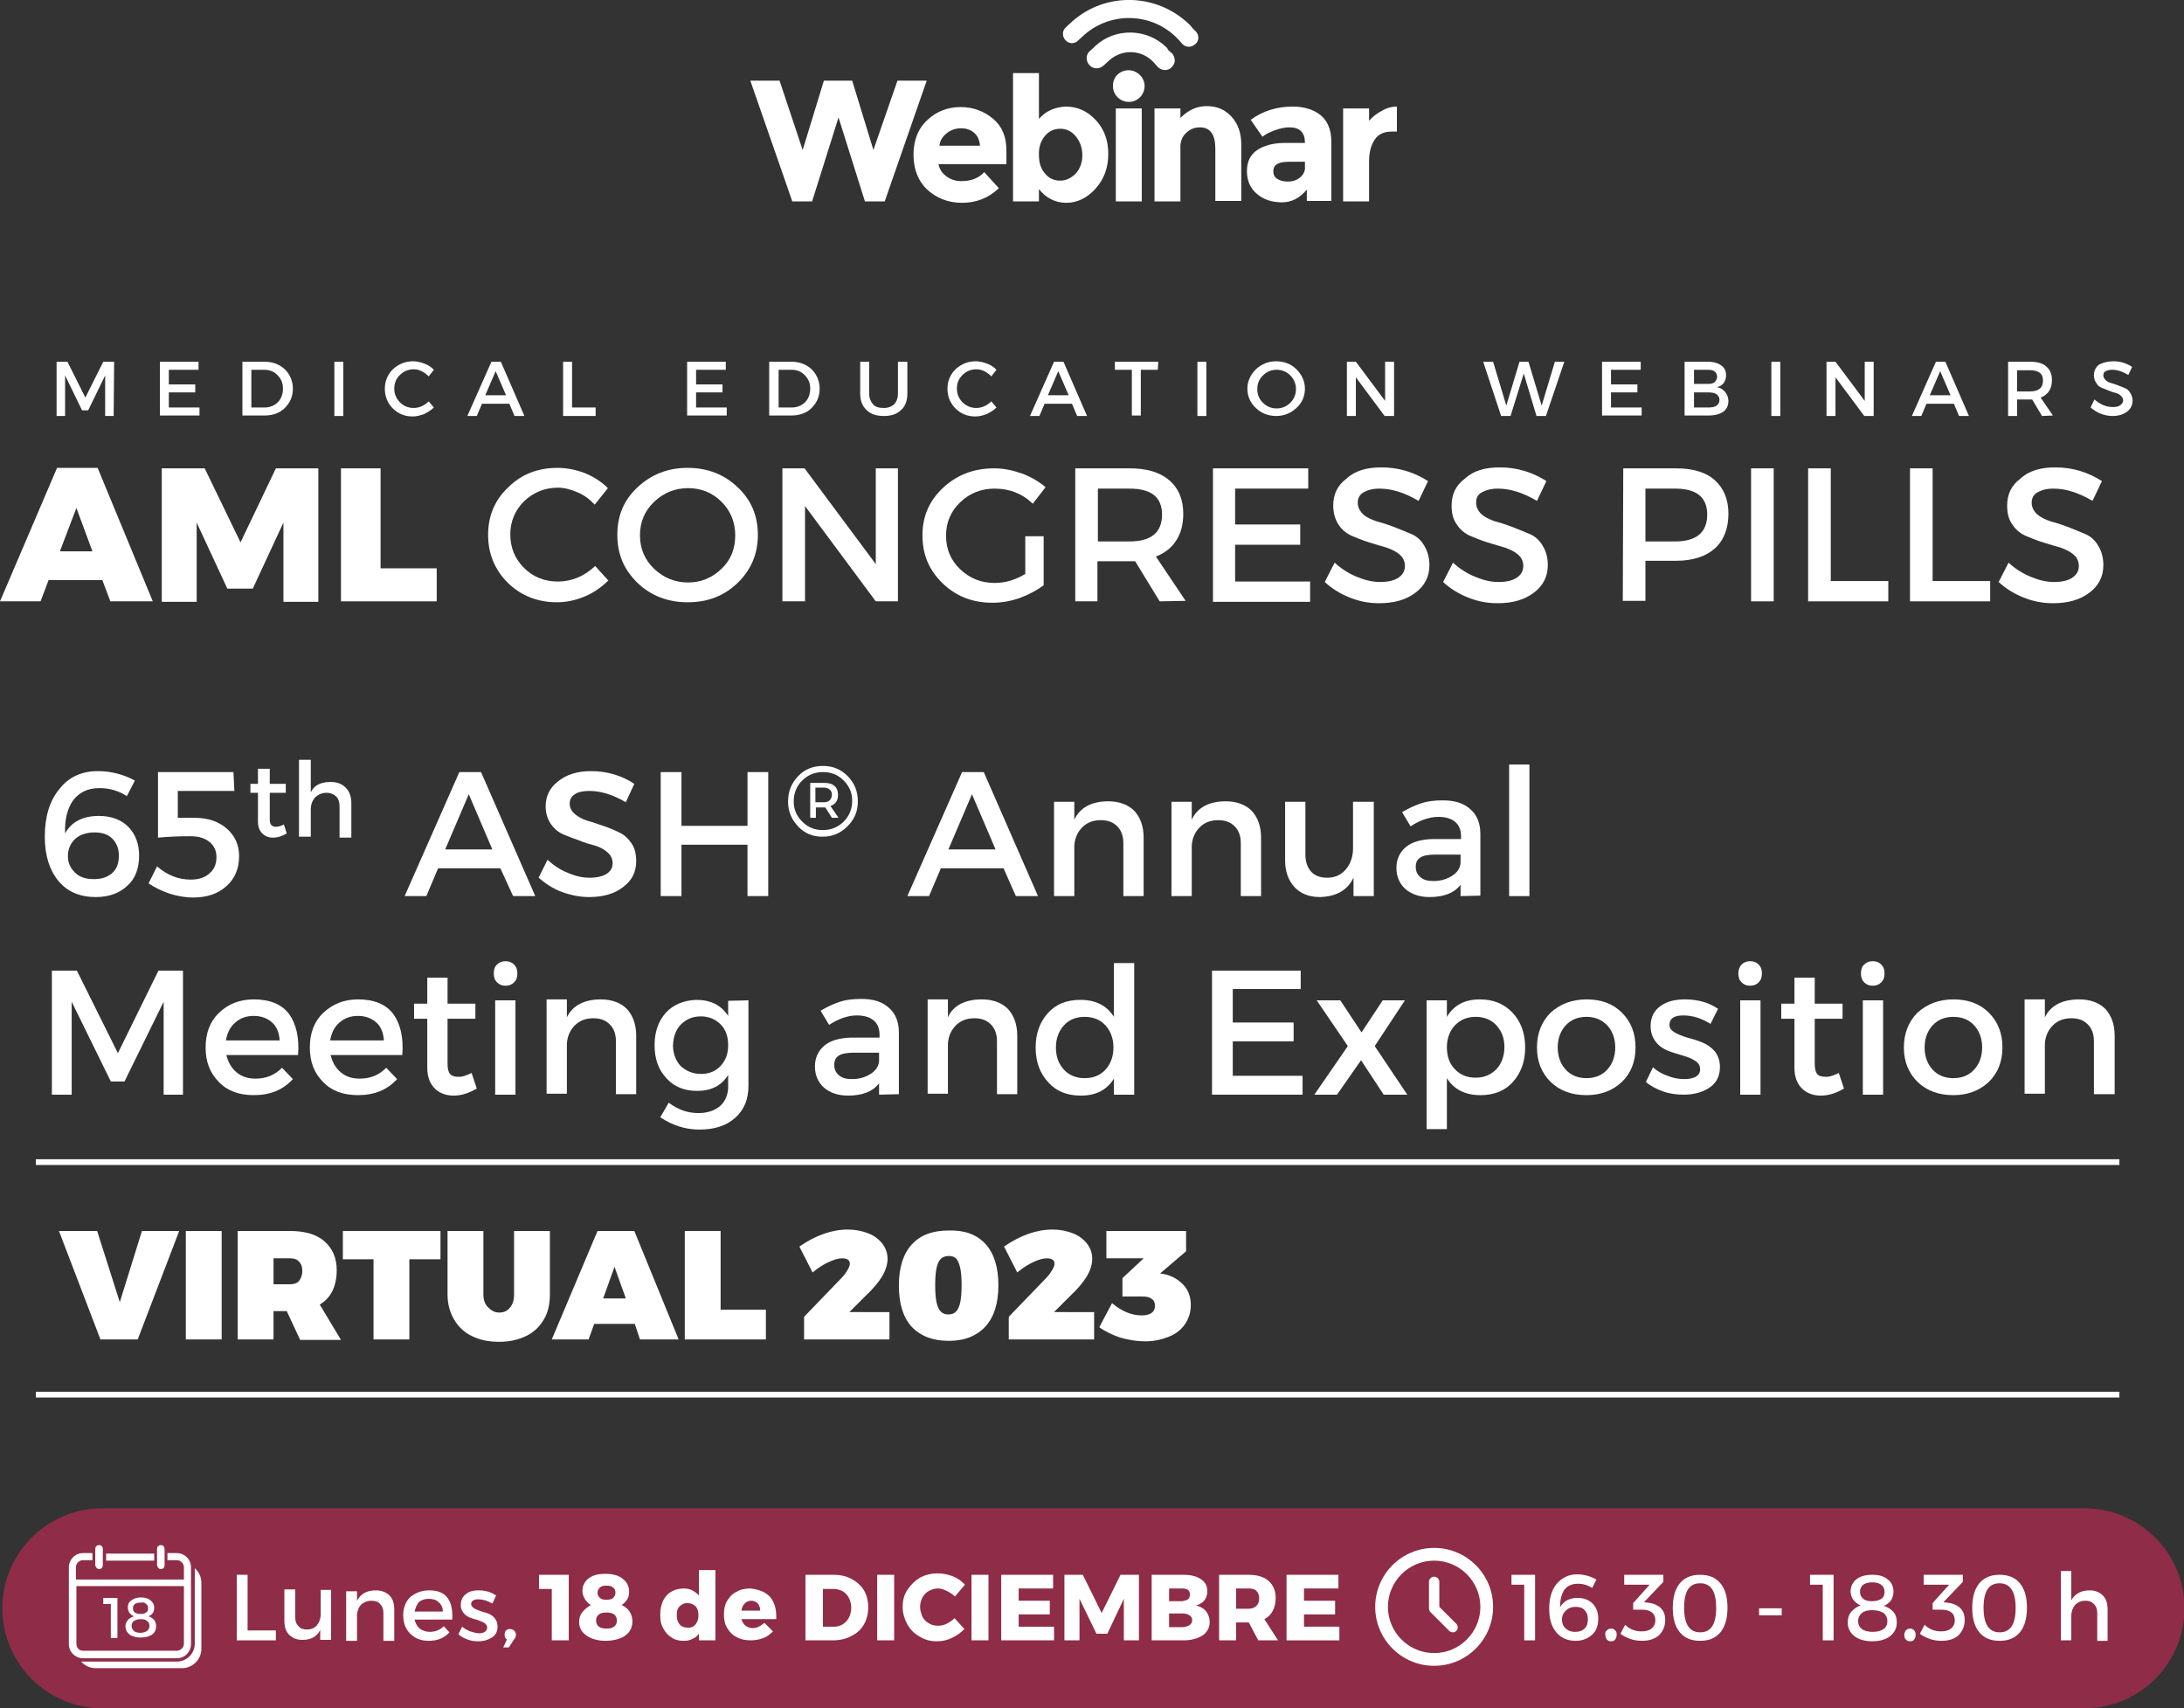 <?xml version="1.0" encoding="UTF-8"?>
<svg xmlns="http://www.w3.org/2000/svg" xmlns:xlink="http://www.w3.org/1999/xlink" version="1.1" id="Layer_1" x="0px" y="0px" viewBox="0 0 463.1 362.2" style="enable-background:new 0 0 463.1 362.2;" xml:space="preserve"><rect x="0" y="0" width="463.1" height="362.2" fill="#333333" stroke="none"/> <style type="text/css"> .st0{fill:#FFFFFF;} .st1{opacity:0.8;} .st2{fill:#A62B4D;} .st3{fill:none;stroke:#FFFFFF;stroke-width:1.217;} .st4{clip-path:url(#SVGID_2_);fill:#FFFFFF;} </style> <g> <g> <g> <path class="st0" d="M23.4,127.5l-1.7-4.5H10.3l-1.7,4.5H0l12.1-28.3h8.6l11.7,28.3H23.4z M12.7,116.9h6.9l-3.4-9.2L12.7,116.9z"></path> <path class="st0" d="M34.4,99.3h9L51,115l7.5-15.7h9v28.3h-7.4v-16.8l-6.5,14h-5.4l-6.5-14v16.8h-7.4V99.3H34.4z"></path> <path class="st0" d="M72.3,99.3h8.4v21.2h11.9v7H72.3V99.3z"></path> </g> <g> <path class="st0" d="M118.2,99.2c2,0,3.9,0.4,5.8,1.1c1.9,0.8,3.5,1.8,4.9,3.2l-2.8,3.5c-1-1.1-2.2-2-3.6-2.6s-2.8-1-4.2-1 c-2.8,0-5.2,1-7.2,2.9c-1.9,1.9-2.9,4.3-2.9,7c0,2.8,1,5.2,2.9,7.1s4.3,2.9,7.2,2.9c2.9,0,5.6-1.1,7.9-3.3l2.8,3.1 c-1.5,1.4-3.1,2.6-5.1,3.4c-1.9,0.8-3.9,1.2-5.8,1.2c-4.1,0-7.6-1.4-10.4-4.1c-2.8-2.8-4.2-6.2-4.2-10.2s1.4-7.4,4.3-10.1 C110.5,100.6,114,99.2,118.2,99.2z"></path> <path class="st0" d="M135.2,103.3c2.9-2.7,6.4-4.1,10.6-4.1c4.2,0,7.8,1.4,10.6,4.1c2.9,2.7,4.3,6.1,4.3,10.1s-1.4,7.4-4.3,10.2 c-2.9,2.8-6.4,4.1-10.6,4.1c-4.2,0-7.8-1.4-10.6-4.1c-2.9-2.8-4.3-6.1-4.3-10.2S132.3,106,135.2,103.3z M145.9,103.5 c-2.8,0-5.2,1-7.2,2.9s-3,4.3-3,7.1c0,2.8,1,5.2,3,7.1s4.4,2.9,7.2,2.9s5.1-1,7.1-2.9s2.9-4.3,2.9-7.1c0-2.8-1-5.2-2.9-7.1 C151,104.4,148.6,103.5,145.9,103.5z"></path> <path class="st0" d="M190.4,127.5h-4.7l-15-20.2v20.2h-4.8V99.3h4.7l15.1,20.3V99.3h4.7V127.5z"></path> <path class="st0" d="M217.1,113.7h4.2v10.4c-1.5,1.1-3.2,2-5.1,2.7c-2,0.7-3.9,1-5.8,1c-4.2,0-7.7-1.4-10.5-4.1 c-2.9-2.8-4.3-6.1-4.3-10.2s1.5-7.4,4.4-10.1s6.5-4.1,10.8-4.1c2,0,3.9,0.4,5.9,1.1c1.9,0.7,3.6,1.7,5,2.9l-2.7,3.5 c-2.3-2.2-5-3.2-8.1-3.2c-2.9,0-5.3,1-7.3,2.9s-3,4.3-3,7.1c0,2.8,1,5.2,3,7.1s4.4,2.9,7.3,2.9c2.2,0,4.3-0.6,6.5-1.9v-8H217.1z"></path> <path class="st0" d="M245.9,127.5l-5.2-8.5c-0.3,0-0.7,0-1.3,0h-6.7v8.5H228V99.3h11.5c3.6,0,6.4,0.8,8.4,2.5s3,4.1,3,7.1 c0,2.3-0.5,4.2-1.5,5.7c-1,1.6-2.5,2.7-4.3,3.4l6.3,9.4L245.9,127.5L245.9,127.5z M232.8,114.8h6.7c4.6,0,6.9-1.9,6.9-5.7 c0-3.7-2.3-5.5-6.9-5.5h-6.7V114.8z"></path> <path class="st0" d="M277.3,103.6h-15.4v7.6h13.8v4.3h-13.8v7.8h15.9v4.3h-20.6V99.3h20.2v4.3H277.3z"></path> <path class="st0" d="M292.9,99.1c3.7,0,6.9,1,9.9,2.9l-2,4.2c-2.9-1.7-5.6-2.6-8.3-2.6c-1.4,0-2.5,0.3-3.4,0.8 c-0.8,0.5-1.2,1.2-1.2,2.2c0,0.9,0.4,1.7,1.1,2.4s1.7,1.1,2.8,1.5c1.1,0.3,2.4,0.7,3.7,1.2c1.3,0.5,2.5,1,3.7,1.5 s2.1,1.3,2.8,2.5s1.1,2.5,1.1,4.1c0,2.5-1,4.4-3,5.9s-4.5,2.2-7.7,2.2c-2.2,0-4.2-0.4-6.2-1.2c-2-0.8-3.8-1.9-5.3-3.3l2.1-4.1 c1.4,1.3,3,2.3,4.7,3s3.3,1.1,4.9,1.1c1.7,0,3-0.3,3.9-0.9s1.4-1.4,1.4-2.5c0-1-0.4-1.8-1.1-2.4c-0.8-0.7-1.7-1.1-2.8-1.5 c-1.1-0.3-2.4-0.7-3.7-1.1c-1.3-0.4-2.5-0.9-3.7-1.4c-1.1-0.5-2.1-1.3-2.8-2.4s-1.1-2.4-1.1-4c0-2.4,0.9-4.3,2.8-5.7 C287.3,99.8,289.8,99.1,292.9,99.1z"></path> <path class="st0" d="M318,99.1c3.7,0,6.9,1,9.9,2.9l-2,4.2c-2.9-1.7-5.6-2.6-8.3-2.6c-1.4,0-2.5,0.3-3.4,0.8s-1.2,1.2-1.2,2.2 c0,0.9,0.4,1.7,1.1,2.4c0.8,0.7,1.7,1.1,2.8,1.5c1.1,0.3,2.4,0.7,3.7,1.2c1.3,0.5,2.5,1,3.7,1.5s2.1,1.3,2.8,2.5 c0.7,1.1,1.1,2.5,1.1,4.1c0,2.5-1,4.4-3,5.9s-4.5,2.2-7.7,2.2c-2.2,0-4.2-0.4-6.2-1.2c-2-0.8-3.8-1.9-5.3-3.3l2.1-4.1 c1.4,1.3,3,2.3,4.7,3s3.3,1.1,4.9,1.1c1.7,0,3-0.3,3.9-0.9s1.4-1.4,1.4-2.5c0-1-0.4-1.8-1.1-2.4c-0.8-0.7-1.7-1.1-2.8-1.5 c-1.1-0.3-2.4-0.7-3.7-1.1c-1.3-0.4-2.5-0.9-3.7-1.4c-1.1-0.5-2.1-1.3-2.8-2.4c-0.8-1.1-1.1-2.4-1.1-4c0-2.4,0.9-4.3,2.8-5.7 C312.4,99.8,314.9,99.1,318,99.1z"></path> <path class="st0" d="M344.2,99.3h11.2c3.5,0,6.3,0.8,8.2,2.5c1.9,1.7,2.9,4.1,2.9,7.1c0,3.2-1,5.7-2.9,7.4s-4.7,2.6-8.2,2.6h-6.5 v8.5h-4.8L344.2,99.3L344.2,99.3z M348.9,103.6v11.2h6.3c4.5,0,6.8-1.9,6.8-5.7c0-3.7-2.3-5.5-6.8-5.5H348.9z"></path> <path class="st0" d="M376.1,127.5h-4.8V99.3h4.8V127.5z"></path> <path class="st0" d="M388.2,123.2h12.2v4.3h-17V99.3h4.8V123.2z"></path> <path class="st0" d="M409.8,123.2H422v4.3h-17V99.3h4.8V123.2z"></path> <path class="st0" d="M435.8,99.1c3.7,0,6.9,1,9.9,2.9l-2,4.2c-2.9-1.7-5.6-2.6-8.3-2.6c-1.4,0-2.5,0.3-3.4,0.8 c-0.8,0.5-1.2,1.2-1.2,2.2c0,0.9,0.4,1.7,1.1,2.4c0.8,0.7,1.7,1.1,2.8,1.5c1.1,0.3,2.4,0.7,3.7,1.2c1.3,0.5,2.5,1,3.7,1.5 s2.1,1.3,2.8,2.5c0.7,1.1,1.1,2.5,1.1,4.1c0,2.5-1,4.4-3,5.9s-4.5,2.2-7.7,2.2c-2.2,0-4.2-0.4-6.2-1.2c-2-0.8-3.8-1.9-5.3-3.3 l2.1-4.1c1.4,1.3,3,2.3,4.7,3s3.3,1.1,4.9,1.1c1.7,0,3-0.3,3.9-0.9s1.4-1.4,1.4-2.5c0-1-0.4-1.8-1.1-2.4 c-0.8-0.7-1.7-1.1-2.8-1.5c-1.1-0.3-2.4-0.7-3.7-1.1c-1.3-0.4-2.5-0.9-3.7-1.4c-1.1-0.5-2.1-1.3-2.8-2.4c-0.8-1.1-1.1-2.4-1.1-4 c0-2.4,0.9-4.3,2.8-5.7C430.2,99.8,432.7,99.1,435.8,99.1z"></path> </g> <g> <path class="st0" d="M24.1,88.2h-1.8v-8.6L18.7,87h-1.3l-3.6-7.4v8.6H12V76.7h2.3l3.8,7.6l3.8-7.6h2.3L24.1,88.2L24.1,88.2z"></path> <path class="st0" d="M42.1,78.4h-6.3v3.1h5.6v1.7h-5.6v3.2h6.5v1.7h-8.4V76.7h8.2C42.1,76.7,42.1,78.4,42.1,78.4z"></path> <path class="st0" d="M51.4,76.7h4.7c1.7,0,3.1,0.5,4.3,1.6c1.1,1.1,1.7,2.5,1.7,4.1c0,1.7-0.6,3-1.7,4.1 c-1.1,1.1-2.6,1.6-4.3,1.6h-4.7V76.7z M53.3,78.4v8h2.8c1.1,0,2.1-0.4,2.8-1.1s1.1-1.7,1.1-2.9s-0.4-2.1-1.2-2.9 s-1.7-1.1-2.9-1.1H53.3z"></path> <path class="st0" d="M72.8,88.2h-1.9V76.7h1.9V88.2z"></path> <path class="st0" d="M87.6,76.6c0.8,0,1.6,0.2,2.4,0.5s1.4,0.7,2,1.3l-1.1,1.4c-0.4-0.4-0.9-0.8-1.5-1.1s-1.1-0.4-1.7-0.4 c-1.1,0-2.1,0.4-2.9,1.2s-1.2,1.7-1.2,2.9c0,1.1,0.4,2.1,1.2,2.9s1.8,1.2,2.9,1.2c1.2,0,2.3-0.5,3.2-1.4l1.1,1.3 c-0.6,0.6-1.3,1-2.1,1.4c-0.8,0.3-1.6,0.5-2.4,0.5c-1.7,0-3.1-0.6-4.2-1.7s-1.7-2.5-1.7-4.2c0-1.6,0.6-3,1.7-4.1 C84.5,77.2,85.9,76.6,87.6,76.6z"></path> <path class="st0" d="M108,85.6h-5.8l-1.1,2.6h-2l5.1-11.5h2l5,11.5h-2.1L108,85.6z M107.3,83.8l-2.2-5.1l-2.2,5.1H107.3z"></path> <path class="st0" d="M121.3,86.4h5v1.8h-6.9V76.7h1.9V86.4z"></path> <path class="st0" d="M153.9,78.4h-6.3v3.1h5.6v1.7h-5.6v3.2h6.5v1.7h-8.4V76.7h8.2V78.4z"></path> <path class="st0" d="M163.1,76.7h4.7c1.7,0,3.1,0.5,4.3,1.6c1.1,1.1,1.7,2.5,1.7,4.1c0,1.7-0.6,3-1.7,4.1 c-1.1,1.1-2.6,1.6-4.3,1.6h-4.7V76.7z M165.1,78.4v8h2.8c1.1,0,2.1-0.4,2.8-1.1s1.1-1.7,1.1-2.9s-0.4-2.1-1.2-2.9 s-1.7-1.1-2.9-1.1H165.1z"></path> <path class="st0" d="M192.4,76.7v6.7c0,1.5-0.4,2.7-1.3,3.5c-0.9,0.9-2.1,1.3-3.7,1.3c-1.6,0-2.8-0.4-3.7-1.3s-1.3-2-1.3-3.5 v-6.7h1.9v6.7c0,1,0.3,1.7,0.8,2.3s1.3,0.8,2.3,0.8c0.9,0,1.7-0.3,2.2-0.8s0.8-1.3,0.8-2.3v-6.7H192.4z"></path> <path class="st0" d="M206.9,76.6c0.8,0,1.6,0.2,2.4,0.5c0.8,0.3,1.4,0.7,2,1.3l-1.1,1.4c-0.4-0.4-0.9-0.8-1.5-1.1 s-1.1-0.4-1.7-0.4c-1.1,0-2.1,0.4-2.9,1.2s-1.2,1.7-1.2,2.9c0,1.1,0.4,2.1,1.2,2.9s1.8,1.2,2.9,1.2c1.2,0,2.3-0.5,3.2-1.4 l1.1,1.3c-0.6,0.6-1.3,1-2.1,1.4c-0.8,0.3-1.6,0.5-2.4,0.5c-1.7,0-3.1-0.6-4.2-1.7s-1.7-2.5-1.7-4.2c0-1.6,0.6-3,1.7-4.1 C203.8,77.2,205.2,76.6,206.9,76.6z"></path> <path class="st0" d="M227.3,85.6h-5.8l-1.1,2.6h-2l5.1-11.5h2l5,11.5h-2.1L227.3,85.6z M226.6,83.8l-2.2-5.1l-2.2,5.1H226.6z"></path> <path class="st0" d="M245.5,78.4h-3.6v9.7H240v-9.7h-3.6v-1.7h9.2L245.5,78.4L245.5,78.4z"></path> <path class="st0" d="M255.8,88.2h-1.9V76.7h1.9V88.2z"></path> <path class="st0" d="M266.3,78.3c1.2-1.1,2.6-1.7,4.3-1.7s3.2,0.6,4.3,1.7s1.8,2.5,1.8,4.1s-0.6,3-1.8,4.1s-2.6,1.7-4.3,1.7 s-3.2-0.6-4.3-1.7c-1.2-1.1-1.8-2.5-1.8-4.1S265.2,79.4,266.3,78.3z M270.7,78.4c-1.1,0-2.1,0.4-2.9,1.2 c-0.8,0.8-1.2,1.7-1.2,2.9s0.4,2.1,1.2,2.9c0.8,0.8,1.8,1.2,2.9,1.2s2.1-0.4,2.9-1.2c0.8-0.8,1.2-1.8,1.2-2.9s-0.4-2.1-1.2-2.9 C272.8,78.8,271.8,78.4,270.7,78.4z"></path> <path class="st0" d="M295.5,88.2h-1.9l-6.1-8.2v8.2h-1.9V76.7h1.9l6.2,8.3v-8.3h1.9v11.5H295.5z"></path> <path class="st0" d="M327.8,88.2h-2l-2.7-9l-2.8,9h-2l-3.8-11.5h2.1l2.8,9.3l2.8-9.3h1.9l2.8,9.3l2.8-9.3h2L327.8,88.2z"></path> <path class="st0" d="M347.9,78.4h-6.3v3.1h5.6v1.7h-5.6v3.2h6.5v1.7h-8.4V76.7h8.2L347.9,78.4L347.9,78.4z"></path> <path class="st0" d="M357.2,76.7h5c1.2,0,2.1,0.3,2.8,0.8c0.7,0.5,1,1.2,1,2.1c0,0.6-0.2,1.2-0.5,1.6c-0.4,0.5-0.9,0.8-1.5,0.9 c0.8,0.1,1.4,0.5,1.8,1s0.7,1.2,0.7,1.9c0,1-0.4,1.8-1.1,2.3s-1.8,0.8-3.1,0.8h-5.1L357.2,76.7L357.2,76.7z M359.2,78.4v3h3 c0.6,0,1.1-0.1,1.4-0.4s0.5-0.7,0.5-1.1s-0.2-0.9-0.5-1.1c-0.3-0.3-0.8-0.4-1.5-0.4H359.2z M359.2,83.1v3.3h3 c0.8,0,1.4-0.1,1.8-0.4s0.6-0.7,0.6-1.2s-0.2-0.9-0.6-1.2c-0.4-0.3-1-0.4-1.8-0.4h-3V83.1z"></path> <path class="st0" d="M377.5,88.2h-1.9V76.7h1.9V88.2z"></path> <path class="st0" d="M397.2,88.2h-1.9l-6.1-8.2v8.2h-1.9V76.7h1.9l6.2,8.3v-8.3h1.9v11.5H397.2z"></path> <path class="st0" d="M414.3,85.6h-5.8l-1.1,2.6h-2l5.1-11.5h2l5,11.5h-2.1L414.3,85.6z M413.6,83.8l-2.2-5.1l-2.2,5.1H413.6z"></path> <path class="st0" d="M433,88.2l-2.1-3.5c-0.1,0-0.3,0-0.5,0h-2.7v3.5h-1.9V76.7h4.7c1.5,0,2.6,0.3,3.4,1s1.2,1.6,1.2,2.9 c0,0.9-0.2,1.7-0.6,2.3s-1,1.1-1.8,1.4l2.6,3.8L433,88.2L433,88.2z M427.7,83h2.7c1.9,0,2.8-0.8,2.8-2.3s-0.9-2.2-2.8-2.2h-2.7 V83z"></path> <path class="st0" d="M448.1,76.6c1.5,0,2.8,0.4,4,1.2l-0.8,1.7c-1.2-0.7-2.3-1.1-3.4-1.1c-0.6,0-1,0.1-1.4,0.3s-0.5,0.5-0.5,0.9 s0.2,0.7,0.5,1s0.7,0.5,1.1,0.6s1,0.3,1.5,0.5s1,0.4,1.5,0.6s0.8,0.5,1.1,1c0.3,0.5,0.5,1,0.5,1.6c0,1-0.4,1.8-1.2,2.4 c-0.8,0.6-1.8,0.9-3.1,0.9c-0.9,0-1.7-0.2-2.5-0.5s-1.5-0.8-2.1-1.3l0.8-1.7c0.6,0.5,1.2,0.9,1.9,1.2c0.7,0.3,1.4,0.4,2,0.4 c0.7,0,1.2-0.1,1.6-0.4s0.6-0.6,0.6-1s-0.2-0.7-0.5-1s-0.7-0.5-1.1-0.6c-0.5-0.1-1-0.3-1.5-0.5s-1-0.4-1.5-0.6s-0.8-0.5-1.1-1 c-0.3-0.4-0.5-1-0.5-1.6c0-1,0.4-1.8,1.1-2.3C445.9,76.9,446.9,76.6,448.1,76.6z"></path> </g> <g> <g class="st1"> <g> <path class="st2" d="M21.7,319.8c-11.7,0-21.2,9.5-21.2,21.2s9.5,21.2,21.2,21.2H442c11.7,0,21.2-9.5,21.2-21.2 s-9.5-21.2-21.2-21.2H21.7z"></path> </g> </g> </g> <g> <path class="st0" d="M20.7,163.5c2.9,0,5.5,0.7,7.9,2l-1.7,3.3c-1.7-1.1-3.6-1.7-5.8-1.7c-2.5,0-4.3,0.9-5.6,2.6 c-1.2,1.7-1.8,4-1.7,7c1.4-2.5,3.8-3.7,7.2-3.7c2.6,0,4.7,0.8,6.2,2.3s2.3,3.6,2.3,6.1c0,2.7-0.8,4.9-2.5,6.4 c-1.7,1.6-3.9,2.4-6.7,2.4c-3.3,0-6-1.1-7.9-3.4c-1.9-2.3-2.9-5.4-2.9-9.4c0-4.2,1-7.6,3.1-10.1 C14.5,164.8,17.3,163.5,20.7,163.5z M20,176.5c-1.7,0-3.1,0.5-4.1,1.4c-1,1-1.5,2.2-1.5,3.6c0,1.3,0.4,2.4,1.4,3.4 c0.9,1,2.3,1.5,4.1,1.5c1.6,0,2.9-0.4,3.9-1.3c1-0.9,1.4-2.1,1.4-3.7c0-1.5-0.5-2.7-1.4-3.6C22.9,176.9,21.7,176.5,20,176.5z"></path> <path class="st0" d="M49.7,167.7h-12v5.7h3.6c2.8,0,5.1,0.8,6.8,2.3s2.6,3.4,2.6,5.8c0,2.7-0.9,4.8-2.7,6.4 c-1.8,1.6-4.1,2.4-7.1,2.4c-1.6,0-3.2-0.3-4.9-0.8c-1.7-0.6-3.2-1.3-4.5-2.2l1.8-3.6c2.2,1.9,4.6,2.8,7.1,2.8c1.7,0,3-0.4,4-1.3 c1-0.8,1.5-2,1.5-3.5c0-1.3-0.5-2.4-1.5-3.2s-2.3-1.2-4-1.2c-2.5,0-4.8,0.1-6.9,0.3v-13.9h16L49.7,167.7z"></path> </g> <g> <path class="st0" d="M60.2,174.8l0.6,1.9c-1,0.6-1.9,0.9-2.9,0.9s-1.7-0.3-2.3-0.9c-0.6-0.6-0.9-1.4-0.9-2.5v-6.1h-1.6v-1.9h1.6 V163h2.5v3.2h3.4v1.9h-3.4v5.6c0,0.6,0.1,1,0.3,1.2s0.5,0.4,0.9,0.4C58.9,175.3,59.5,175.2,60.2,174.8z"></path> <path class="st0" d="M70.1,165.8c1.4,0,2.4,0.4,3.2,1.2c0.8,0.8,1.2,1.9,1.2,3.3v7.3H72V171c0-0.9-0.2-1.6-0.7-2.1 s-1.2-0.8-2.1-0.8c-1,0-1.8,0.4-2.4,1c-0.6,0.7-0.9,1.5-0.9,2.6v5.7h-2.5v-16.3h2.5v6.9C66.6,166.5,68,165.8,70.1,165.8z"></path> </g> <g> <path class="st0" d="M106.1,184.1H92.9l-2.5,5.9h-4.6l11.6-26.3h4.6l11.5,26.3h-4.7L106.1,184.1z M104.4,180.1l-5-11.7l-5,11.7 H104.4z"></path> <path class="st0" d="M125.3,163.5c3.4,0,6.5,0.9,9.2,2.7l-1.8,3.9c-2.7-1.6-5.3-2.4-7.7-2.4c-1.3,0-2.4,0.2-3.1,0.7 c-0.8,0.5-1.1,1.2-1.1,2c0,0.9,0.4,1.6,1.1,2.2c0.7,0.6,1.6,1.1,2.6,1.4c1.1,0.3,2.2,0.7,3.4,1.1c1.2,0.4,2.4,0.9,3.4,1.4 c1.1,0.5,1.9,1.3,2.6,2.3c0.7,1,1,2.3,1,3.8c0,2.3-0.9,4.1-2.8,5.5c-1.8,1.4-4.2,2.1-7.2,2.1c-2,0-3.9-0.4-5.8-1.1 s-3.5-1.8-4.9-3l1.9-3.8c1.3,1.2,2.8,2.2,4.4,2.8c1.6,0.7,3.1,1,4.5,1c1.6,0,2.8-0.3,3.6-0.8c0.9-0.6,1.3-1.3,1.3-2.3 c0-0.9-0.4-1.7-1.1-2.3c-0.7-0.6-1.6-1.1-2.6-1.4c-1.1-0.3-2.2-0.6-3.4-1.1c-1.2-0.4-2.4-0.9-3.4-1.3c-1.1-0.5-1.9-1.2-2.6-2.2 s-1.1-2.3-1.1-3.7c0-2.2,0.9-4,2.6-5.3C120.1,164.2,122.5,163.5,125.3,163.5z"></path> <path class="st0" d="M162.9,190h-4.4v-10.9h-14V190h-4.4v-26.3h4.4v11.4h14v-11.4h4.4V190z"></path> </g> <g> <path class="st0" d="M169.2,164.6c1.4-1.5,3.2-2.2,5.3-2.2s3.8,0.7,5.3,2.2c1.4,1.5,2.1,3.2,2.1,5.3s-0.7,3.8-2.2,5.3 s-3.2,2.2-5.3,2.2s-3.8-0.7-5.2-2.2s-2.1-3.2-2.1-5.2C167.1,167.8,167.8,166.1,169.2,164.6z M174.5,176c1.7,0,3.2-0.6,4.4-1.8 s1.8-2.7,1.8-4.4s-0.6-3.1-1.8-4.3s-2.6-1.8-4.4-1.8c-1.7,0-3.2,0.6-4.4,1.8s-1.8,2.7-1.8,4.4s0.6,3.1,1.8,4.3 S172.7,176,174.5,176z M177.7,168.5c0,1.2-0.5,2-1.6,2.4l1.7,2.5h-1.4l-1.4-2.2h-0.3H173v2.2h-1.2V166h3c1,0,1.7,0.2,2.2,0.7 C177.4,167,177.7,167.7,177.7,168.5z M172.9,170.1h1.7c0.6,0,1-0.1,1.3-0.4s0.5-0.7,0.5-1.2s-0.2-0.9-0.5-1.1 c-0.3-0.3-0.8-0.4-1.3-0.4h-1.7V170.1z"></path> </g> <g> <path class="st0" d="M212.8,184.1h-13.3L197,190h-4.6l11.6-26.3h4.6l11.5,26.3h-4.7L212.8,184.1z M211.1,180.1l-5-11.7l-5,11.7 H211.1z"></path> <path class="st0" d="M235,169.9c2.3,0,4.2,0.7,5.5,2c1.3,1.4,2,3.3,2,5.7V190h-4.3v-11.2c0-1.5-0.4-2.7-1.3-3.6 c-0.9-0.9-2-1.3-3.5-1.3c-1.6,0-2.9,0.5-3.9,1.5s-1.6,2.3-1.7,3.9V190h-4.3v-20h4.3v3.8C229,171.2,231.5,169.9,235,169.9z"></path> <path class="st0" d="M259.9,169.9c2.3,0,4.2,0.7,5.5,2c1.3,1.4,2,3.3,2,5.7V190h-4.3v-11.2c0-1.5-0.4-2.7-1.3-3.6 c-0.9-0.9-2-1.3-3.5-1.3c-1.6,0-2.9,0.5-3.9,1.5s-1.6,2.3-1.7,3.9V190h-4.3v-20h4.3v3.8C253.9,171.2,256.4,169.9,259.9,169.9z"></path> <path class="st0" d="M291.3,170v20H287v-3.9c-1.3,2.7-3.7,4-7.1,4.1c-2.3,0-4.1-0.7-5.4-2.1c-1.3-1.4-2-3.3-2-5.6V170h4.3v11.2 c0,1.5,0.4,2.7,1.2,3.6c0.8,0.9,2,1.3,3.4,1.3c1.7,0,3-0.6,4-1.8s1.5-2.7,1.5-4.5V170H291.3z"></path> <path class="st0" d="M309.7,190v-2.4c-1.4,1.8-3.6,2.6-6.6,2.6c-2.1,0-3.8-0.6-5.1-1.7c-1.3-1.2-1.9-2.7-1.9-4.5s0.7-3.3,2-4.4 c1.3-1.1,3.2-1.6,5.6-1.7h6.1v-0.6c0-1.3-0.4-2.3-1.2-3s-2-1.1-3.6-1.1c-1.9,0-3.9,0.7-5.9,2l-1.8-3c1.5-0.9,2.9-1.5,4.1-1.9 s2.7-0.6,4.5-0.6c2.6,0,4.5,0.6,5.9,1.9c1.4,1.2,2.1,3,2.1,5.2v13.1L309.7,190L309.7,190z M304,186.8c1.5,0,2.8-0.4,3.9-1.1 s1.7-1.6,1.8-2.7v-1.8h-5.4c-1.4,0-2.5,0.2-3.1,0.6c-0.7,0.4-1,1.1-1,2s0.3,1.6,1,2.2S302.8,186.8,304,186.8z"></path> <path class="st0" d="M324.3,190H320v-27.9h4.3V190z"></path> </g> <g> <path class="st0" d="M38.8,232.1h-4.1v-19.7l-8.3,16.9h-2.9l-8.3-16.9v19.7H11v-26.3h5.3l8.7,17.5l8.6-17.5h5.2V232.1z"></path> <path class="st0" d="M53.8,211.9c3.4,0,5.9,1,7.5,3.1c1.5,2.1,2.2,5,1.9,8.7H48c0.4,1.6,1.1,2.8,2.2,3.7c1.1,0.9,2.4,1.3,4,1.3 c2.3,0,4.1-0.8,5.6-2.3l2.3,2.4c-2.1,2.3-4.8,3.4-8.3,3.4c-3.1,0-5.6-0.9-7.4-2.8c-1.9-1.9-2.8-4.3-2.8-7.3s0.9-5.5,2.8-7.3 C48.3,212.9,50.8,211.9,53.8,211.9z M47.9,220.6h11.4c-0.1-1.6-0.6-2.9-1.6-3.8c-1-0.9-2.3-1.4-3.9-1.4c-1.6,0-2.9,0.5-3.9,1.4 C48.8,217.7,48.2,219,47.9,220.6z"></path> <path class="st0" d="M75.9,211.9c3.4,0,5.9,1,7.5,3.1c1.5,2.1,2.2,5,1.9,8.7H70.1c0.4,1.6,1.1,2.8,2.2,3.7s2.4,1.3,4,1.3 c2.3,0,4.1-0.8,5.6-2.3l2.3,2.4c-2.1,2.3-4.8,3.4-8.3,3.4c-3.1,0-5.6-0.9-7.4-2.8c-1.9-1.9-2.8-4.3-2.8-7.3s0.9-5.5,2.8-7.3 C70.5,212.9,72.9,211.9,75.9,211.9z M70,220.6h11.4c-0.1-1.6-0.6-2.9-1.6-3.8c-1-0.9-2.3-1.4-3.9-1.4s-2.9,0.5-3.9,1.4 C70.9,217.7,70.3,219,70,220.6z"></path> <path class="st0" d="M100,227.5l1.1,3.3c-1.7,1-3.3,1.5-4.9,1.5s-3-0.5-4-1.5s-1.6-2.4-1.6-4.4V216h-2.8v-3.2h2.8v-5.5h4.3v5.5 h5.9v3.2h-5.9v9.6c0,1,0.2,1.7,0.5,2.1c0.4,0.4,0.9,0.6,1.6,0.6C97.8,228.4,98.8,228.1,100,227.5z"></path> <path class="st0" d="M105.4,204.5c0.5-0.5,1.1-0.7,1.8-0.7c0.7,0,1.3,0.2,1.8,0.7s0.7,1.1,0.7,1.9c0,0.8-0.2,1.4-0.7,1.9 s-1.1,0.7-1.8,0.7c-0.7,0-1.3-0.2-1.8-0.7s-0.7-1.1-0.7-1.9C104.7,205.6,104.9,204.9,105.4,204.5z M109.3,232.1H105v-20h4.3 V232.1z"></path> <path class="st0" d="M127.4,211.9c2.3,0,4.2,0.7,5.5,2c1.3,1.4,2,3.3,2,5.7V232h-4.3v-11.2c0-1.5-0.4-2.7-1.3-3.6 c-0.9-0.9-2-1.3-3.5-1.3c-1.6,0-2.9,0.5-3.9,1.5s-1.6,2.3-1.7,3.9v10.6h-4.3v-20h4.3v3.8C121.4,213.2,123.9,211.9,127.4,211.9z"></path> <path class="st0" d="M158.7,212.1v18.1c0,2.9-0.9,5.1-2.8,6.8c-1.9,1.7-4.4,2.5-7.6,2.5c-3,0-5.7-0.9-8.3-2.6l1.8-3.1 c2,1.5,4,2.2,6.3,2.2c1.9,0,3.4-0.5,4.6-1.5c1.1-1,1.7-2.4,1.7-4.1v-2.5c-1.4,2.3-3.6,3.4-6.6,3.4c-2.7,0-4.9-0.9-6.5-2.7 c-1.7-1.8-2.5-4.1-2.5-7c0-2.8,0.8-5.1,2.4-6.9c1.6-1.7,3.8-2.6,6.4-2.7c3.1,0,5.3,1.1,6.8,3.4v-3.2L158.7,212.1L158.7,212.1z M148.7,227.7c1.7,0,3.1-0.6,4.1-1.7c1.1-1.2,1.6-2.6,1.6-4.4s-0.5-3.3-1.6-4.4c-1.1-1.1-2.5-1.7-4.2-1.7s-3.1,0.6-4.2,1.7 c-1.1,1.1-1.6,2.6-1.7,4.4c0,1.8,0.6,3.3,1.6,4.4C145.5,227.1,146.9,227.7,148.7,227.7z"></path> <path class="st0" d="M186.4,232.1v-2.4c-1.4,1.8-3.6,2.6-6.6,2.6c-2.1,0-3.8-0.6-5.1-1.7c-1.3-1.2-1.9-2.7-1.9-4.5s0.7-3.3,2-4.4 c1.3-1.1,3.2-1.6,5.6-1.7h6.1v-0.6c0-1.3-0.4-2.3-1.2-3s-2-1.1-3.6-1.1c-1.9,0-3.9,0.7-5.9,2l-1.8-3c1.5-0.9,2.9-1.5,4.1-1.9 c1.2-0.4,2.7-0.6,4.5-0.6c2.6,0,4.5,0.6,5.9,1.9c1.4,1.2,2.1,3,2.1,5.2V232L186.4,232.1L186.4,232.1z M180.7,228.8 c1.5,0,2.8-0.4,3.9-1.1c1.1-0.7,1.7-1.6,1.8-2.7v-1.8H181c-1.4,0-2.5,0.2-3.1,0.6c-0.7,0.4-1,1.1-1,2s0.3,1.6,1,2.2 C178.6,228.6,179.5,228.8,180.7,228.8z"></path> <path class="st0" d="M208.2,211.9c2.3,0,4.2,0.7,5.5,2c1.3,1.4,2,3.3,2,5.7V232h-4.3v-11.2c0-1.5-0.4-2.7-1.3-3.6 c-0.9-0.9-2-1.3-3.5-1.3c-1.6,0-2.9,0.5-3.9,1.5s-1.6,2.3-1.7,3.9v10.6h-4.3v-20h4.3v3.8C202.1,213.2,204.6,211.9,208.2,211.9z"></path> <path class="st0" d="M240.5,204.2v27.9h-4.3v-3.4c-1.5,2.4-3.8,3.6-7,3.6c-2.9,0-5.2-0.9-6.9-2.8c-1.8-1.9-2.7-4.4-2.7-7.4 s0.9-5.4,2.6-7.3s4-2.8,6.9-2.8c3.2,0,5.6,1.2,7.1,3.6v-11.4L240.5,204.2L240.5,204.2z M225.6,226.8c1.1,1.2,2.6,1.8,4.4,1.8 c1.8,0,3.3-0.6,4.4-1.8c1.1-1.2,1.7-2.8,1.7-4.7s-0.6-3.5-1.7-4.7c-1.1-1.2-2.6-1.8-4.4-1.8c-1.8,0-3.3,0.6-4.4,1.8 c-1.1,1.2-1.7,2.8-1.7,4.7C223.9,224.1,224.5,225.6,225.6,226.8z"></path> <path class="st0" d="M275.8,209.7h-14.4v7.1h12.9v4h-12.9v7.3h14.8v4H257v-26.3h18.8V209.7z"></path> <path class="st0" d="M288.7,218.9l4.5-6.8h4.7l-6.4,9.7l6.9,10.3h-5l-4.8-7.3l-5.1,7.3h-4.8l7.1-10.3l-6.6-9.7h5L288.7,218.9z"></path> <path class="st0" d="M313.8,211.9c2.8,0,5.1,0.9,6.9,2.8s2.7,4.4,2.7,7.4s-0.9,5.4-2.6,7.3s-4,2.8-6.9,2.8 c-3.2,0-5.6-1.2-7.1-3.6v10.8h-4.3v-27.3h4.3v3.5C308.3,213.1,310.6,211.9,313.8,211.9z M308.5,226.7c1.1,1.2,2.6,1.8,4.4,1.8 s3.2-0.6,4.4-1.8c1.1-1.2,1.7-2.8,1.7-4.7s-0.6-3.4-1.7-4.6c-1.1-1.2-2.6-1.8-4.4-1.8s-3.2,0.6-4.4,1.8c-1.1,1.2-1.7,2.8-1.7,4.6 C306.8,223.9,307.3,225.5,308.5,226.7z"></path> <path class="st0" d="M336.4,211.9c3.1,0,5.6,0.9,7.5,2.8c1.9,1.9,2.9,4.3,2.9,7.4c0,3-1,5.5-2.9,7.3s-4.4,2.8-7.5,2.8 s-5.6-0.9-7.6-2.8c-1.9-1.9-2.9-4.3-2.9-7.3s1-5.5,2.9-7.4C330.8,212.9,333.3,211.9,336.4,211.9z M336.4,215.6 c-1.8,0-3.3,0.6-4.4,1.8s-1.7,2.8-1.7,4.7s0.6,3.5,1.7,4.7s2.6,1.8,4.4,1.8s3.3-0.6,4.4-1.8s1.7-2.8,1.7-4.7s-0.6-3.5-1.7-4.7 C339.6,216.2,338.2,215.6,336.4,215.6z"></path> <path class="st0" d="M357.3,211.9c2.8,0,5.1,0.7,7,2l-1.6,3.2c-1.9-1.2-3.8-1.8-5.8-1.8s-2.9,0.7-2.9,2c0,0.7,0.4,1.2,1.1,1.6 c0.7,0.4,1.6,0.8,2.7,1.1s2.1,0.6,3.1,1s1.9,1,2.7,1.9c0.7,0.9,1.1,2,1.1,3.3c0,1.9-0.7,3.4-2.2,4.4s-3.3,1.5-5.5,1.5 c-1.5,0-3-0.2-4.4-0.7s-2.7-1.2-3.6-2l1.5-3.1c0.9,0.8,1.9,1.4,3.1,1.8c1.2,0.5,2.4,0.7,3.6,0.7c1,0,1.8-0.2,2.4-0.5 c0.6-0.4,0.9-0.9,0.9-1.6c0-0.8-0.4-1.4-1.1-1.8c-0.7-0.5-1.6-0.8-2.6-1.1s-2.1-0.6-3.1-1s-1.9-1-2.6-1.9s-1.1-2-1.1-3.3 c0-1.9,0.7-3.3,2.1-4.3S355.2,211.9,357.3,211.9z"></path> <path class="st0" d="M369.3,204.5c0.5-0.5,1.1-0.7,1.8-0.7c0.7,0,1.3,0.2,1.8,0.7s0.7,1.1,0.7,1.9c0,0.8-0.2,1.4-0.7,1.9 s-1.1,0.7-1.8,0.7c-0.7,0-1.3-0.2-1.8-0.7s-0.7-1.1-0.7-1.9C368.6,205.6,368.9,204.9,369.3,204.5z M373.3,232.1H369v-20h4.3 V232.1z"></path> <path class="st0" d="M389.9,227.5l1.1,3.3c-1.7,1-3.3,1.5-4.9,1.5s-3-0.5-4-1.5s-1.6-2.4-1.6-4.4V216h-2.8v-3.2h2.8v-5.5h4.3v5.5 h5.9v3.2h-5.9v9.6c0,1,0.2,1.7,0.5,2.1c0.3,0.4,0.9,0.6,1.6,0.6C387.7,228.4,388.7,228.1,389.9,227.5z"></path> <path class="st0" d="M395.3,204.5c0.5-0.5,1.1-0.7,1.8-0.7c0.7,0,1.3,0.2,1.8,0.7s0.7,1.1,0.7,1.9c0,0.8-0.2,1.4-0.7,1.9 s-1.1,0.7-1.8,0.7c-0.7,0-1.3-0.2-1.8-0.7s-0.7-1.1-0.7-1.9C394.6,205.6,394.8,204.9,395.3,204.5z M399.3,232.1H395v-20h4.3 V232.1z"></path> <path class="st0" d="M414.2,211.9c3.1,0,5.6,0.9,7.5,2.8c1.9,1.9,2.9,4.3,2.9,7.4c0,3-1,5.5-2.9,7.3s-4.4,2.8-7.5,2.8 s-5.6-0.9-7.6-2.8c-1.9-1.9-2.9-4.3-2.9-7.3s1-5.5,2.9-7.4C408.6,212.9,411.1,211.9,414.2,211.9z M414.2,215.6 c-1.8,0-3.3,0.6-4.4,1.8s-1.7,2.8-1.7,4.7s0.6,3.5,1.7,4.7s2.6,1.8,4.4,1.8s3.3-0.6,4.4-1.8s1.7-2.8,1.7-4.7s-0.6-3.5-1.7-4.7 C417.5,216.2,416,215.6,414.2,215.6z"></path> <path class="st0" d="M440.9,211.9c2.3,0,4.2,0.7,5.5,2c1.3,1.4,2,3.3,2,5.7V232H444v-11.2c0-1.5-0.4-2.7-1.3-3.6 c-0.9-0.9-2-1.3-3.5-1.3c-1.6,0-2.9,0.5-3.9,1.5s-1.6,2.3-1.7,3.9v10.6h-4.3v-20h4.3v3.8C434.8,213.2,437.3,211.9,440.9,211.9z"></path> </g> <line class="st3" x1="7.6" y1="246.4" x2="449.4" y2="246.4"></line> <line class="st3" x1="7.6" y1="295.7" x2="449.4" y2="295.7"></line> <g> <path class="st0" d="M12.5,261h8.1l4.8,15.1l4.7-15.1H38l-8.8,23h-7.9L12.5,261z"></path> <path class="st0" d="M39.4,261H47v23h-7.6V261z"></path> <path class="st0" d="M63.6,284l-2.8-6H58v6h-7.6v-23h11.1c3.1,0,5.6,0.7,7.3,2.2s2.6,3.5,2.6,6.1c0,1.7-0.3,3.1-0.9,4.4 c-0.6,1.2-1.5,2.2-2.7,2.9l4.5,7.5h-8.7V284z M58,272.3h3.5c0.8,0,1.5-0.2,1.9-0.7s0.7-1.2,0.7-2.1s-0.2-1.5-0.7-2 c-0.4-0.5-1.1-0.7-1.9-0.7H58V272.3z"></path> <path class="st0" d="M72.7,261h20.7v6h-6.6v17h-7.6v-17h-6.5V261z"></path> <path class="st0" d="M103.5,277.2c0.7,0.7,1.4,1.1,2.4,1.1c0.9,0,1.6-0.3,2.2-1s0.9-1.6,0.9-2.7V261h7.6v13.5 c0,2-0.4,3.8-1.3,5.3s-2.1,2.7-3.8,3.5s-3.5,1.2-5.7,1.2s-4.1-0.4-5.7-1.2c-1.7-0.8-2.9-2-3.8-3.5s-1.4-3.3-1.4-5.3V261h7.6v13.5 C102.5,275.6,102.8,276.5,103.5,277.2z"></path> <path class="st0" d="M135.7,284l-1.1-3.3H126l-1.2,3.3H117l9.7-23h7.8l9.4,23H135.7z M127.9,275.3h4.8l-2.4-6.7L127.9,275.3z"></path> <path class="st0" d="M145.2,261h7.6v16.7h9.6v6.3h-17.2L145.2,261L145.2,261z"></path> <path class="st0" d="M188.6,278.2v5.8h-18.1v-4.8l8-8.3c0.5-0.5,0.9-1.1,1.2-1.6s0.5-1,0.5-1.3c0-0.4-0.1-0.7-0.4-0.9 c-0.3-0.2-0.7-0.3-1.2-0.3c-0.9,0-1.8,0.3-2.9,0.8c-1.1,0.5-2.2,1.2-3.4,2.2l-2.8-5.5c3.5-2.4,6.9-3.6,10.3-3.6 c1.6,0,3,0.3,4.3,0.8s2.3,1.3,3,2.2c0.7,0.9,1.1,2,1.1,3.2s-0.4,2.5-1.2,3.8s-1.9,2.6-3.4,4l-3.5,3.5L188.6,278.2L188.6,278.2z"></path> <path class="st0" d="M209,263.8c1.8,2,2.7,4.9,2.7,8.7s-0.9,6.7-2.7,8.7s-4.4,3.1-7.8,3.1c-3.4,0-6-1-7.9-3 c-1.8-2-2.7-4.9-2.7-8.7c0-3.8,0.9-6.7,2.7-8.7s4.4-3,7.9-3C204.6,260.8,207.2,261.8,209,263.8z M199.5,266.9 c-0.4,0.4-0.7,1-0.9,1.9s-0.3,2.1-0.3,3.7s0.1,2.8,0.3,3.7c0.2,0.9,0.5,1.5,0.9,1.9s0.9,0.6,1.6,0.6c0.7,0,1.2-0.2,1.6-0.6 c0.4-0.4,0.7-1,0.9-1.9s0.3-2.1,0.3-3.7s-0.1-2.8-0.3-3.7c-0.2-0.9-0.5-1.5-0.8-1.9c-0.4-0.4-0.9-0.6-1.6-0.6 C200.5,266.3,199.9,266.5,199.5,266.9z"></path> <path class="st0" d="M232,278.2v5.8h-18.1v-4.8l8-8.3c0.5-0.5,0.9-1.1,1.2-1.6s0.5-1,0.5-1.3c0-0.4-0.1-0.7-0.4-0.9 c-0.3-0.2-0.7-0.3-1.2-0.3c-0.9,0-1.8,0.3-2.9,0.8c-1.1,0.5-2.2,1.2-3.4,2.2l-2.8-5.5c3.5-2.4,6.9-3.6,10.3-3.6 c1.6,0,3,0.3,4.3,0.8s2.3,1.3,3,2.2c0.7,0.9,1.1,2,1.1,3.2s-0.4,2.5-1.2,3.8s-1.9,2.6-3.4,4l-3.5,3.5L232,278.2L232,278.2z"></path> <path class="st0" d="M251,272.5c1,1.1,1.5,2.5,1.5,4.2c0,1.5-0.4,2.8-1.2,4s-1.9,2.1-3.4,2.7s-3.1,1-5.1,1 c-1.8,0-3.5-0.3-5.3-0.8c-1.7-0.6-3.2-1.3-4.4-2.2l2.7-5.1c2,1.7,4.1,2.6,6.3,2.6c1.8,0,2.8-0.7,2.8-2c0-0.7-0.2-1.2-0.7-1.5 c-0.5-0.4-1.1-0.5-2.1-0.5H238V271l4.5-4.2h-7.9V261h16.9v4.3L246,270l1.1,0.2C248.7,270.6,250,271.4,251,272.5z"></path> </g> <g> <path class="st0" d="M42.7,335.6v14c0,2.3-1.9,4.1-4.1,4.1H20.3c-1.2,0-2.3-0.5-3.1-1.4c0.1,0,0.3,0,0.4,0h1.6h18.3 c2.1,0,3.8-1.7,3.8-3.8v-16C42.2,333.3,42.7,334.4,42.7,335.6 M21,332.7c0.4,0,0.8-0.3,0.8-0.8v-3.5c0-0.4-0.3-0.8-0.8-0.8 c-0.4,0-0.8,0.3-0.8,0.8v3.5C20.3,332.3,20.6,332.7,21,332.7 M32.7,329.4H22.5v1.5h10.2V329.4z M17.6,351.6c-1.6,0-3-1.3-3-3 v-16.3c0-1.6,1.3-3,3-3h2v1.5h-2c-0.8,0-1.5,0.7-1.5,1.5v2.6H39v-2.6c0-0.8-0.7-1.5-1.5-1.5h-2v-1.5h2c1.6,0,3,1.3,3,3v16.3 c0,1.6-1.3,3-3,3H17.6z M17.6,350h19.9c0.8,0,1.5-0.7,1.5-1.5v-12.2H16.2v12.2C16.2,349.4,16.8,350,17.6,350 M34.1,332.7 c0.4,0,0.8-0.3,0.8-0.8v-3.5c0-0.4-0.3-0.8-0.8-0.8c-0.4,0-0.8,0.3-0.8,0.8v3.5C33.4,332.3,33.7,332.7,34.1,332.7"></path> </g> <g> <path class="st0" d="M52.5,345.7h6v2.1h-8.3v-13.9h2.3V345.7z"></path> <path class="st0" d="M70.2,337.2v10.5h-2.3v-2.1c-0.7,1.4-1.9,2.1-3.8,2.1c-1.2,0-2.1-0.4-2.8-1.1s-1-1.7-1-3V337h2.3v5.9 c0,0.8,0.2,1.4,0.7,1.9c0.4,0.5,1,0.7,1.8,0.7c0.9,0,1.6-0.3,2.1-0.9s0.8-1.4,0.8-2.3v-5.2h2.2V337.2z"></path> <path class="st0" d="M79.7,337.2c1.2,0,2.2,0.4,2.9,1.1s1,1.7,1,3v6.6h-2.3V342c0-0.8-0.2-1.4-0.7-1.9c-0.4-0.5-1.1-0.7-1.9-0.7 s-1.5,0.3-2.1,0.8c-0.5,0.5-0.8,1.2-0.9,2.1v5.6h-2.3v-10.5h2.3v2C76.5,337.9,77.8,337.2,79.7,337.2z"></path> <path class="st0" d="M91,337.2c1.8,0,3.1,0.5,3.9,1.6s1.1,2.6,1,4.6h-8c0.2,0.8,0.6,1.5,1.1,1.9s1.3,0.7,2.1,0.7 c1.2,0,2.2-0.4,3-1.2l1.2,1.3c-1.1,1.2-2.5,1.8-4.4,1.8c-1.6,0-2.9-0.5-3.9-1.5s-1.5-2.3-1.5-3.9s0.5-2.9,1.5-3.9 C88.2,337.7,89.4,337.2,91,337.2z M87.9,341.7h6c0-0.8-0.3-1.5-0.9-2c-0.5-0.5-1.2-0.7-2.1-0.7c-0.8,0-1.5,0.2-2.1,0.7 C88.4,340.2,88.1,340.9,87.9,341.7z"></path> <path class="st0" d="M101.5,337.2c1.5,0,2.7,0.4,3.7,1.1l-0.8,1.7c-1-0.6-2-0.9-3-0.9s-1.5,0.4-1.5,1c0,0.3,0.2,0.6,0.6,0.9 c0.4,0.2,0.8,0.4,1.4,0.6c0.5,0.2,1.1,0.3,1.6,0.5s1,0.5,1.4,1s0.6,1,0.6,1.8c0,1-0.4,1.8-1.2,2.3c-0.8,0.5-1.7,0.8-2.9,0.8 c-0.8,0-1.6-0.1-2.3-0.4c-0.8-0.3-1.4-0.6-1.9-1.1l0.8-1.6c0.4,0.4,1,0.7,1.7,1c0.7,0.2,1.3,0.4,1.9,0.4c0.5,0,0.9-0.1,1.2-0.3 c0.3-0.2,0.5-0.5,0.5-0.9s-0.2-0.7-0.6-1c-0.4-0.2-0.8-0.4-1.4-0.6s-1.1-0.3-1.6-0.5s-1-0.5-1.4-1s-0.6-1-0.6-1.7 c0-1,0.4-1.8,1.1-2.3C99.5,337.4,100.4,337.2,101.5,337.2z"></path> <path class="st0" d="M108.1,345.4c0.3,0,0.6,0.1,0.9,0.3c0.2,0.2,0.4,0.5,0.4,0.9s-0.1,0.7-0.4,1l-1.1,1.7h-1.2l0.8-1.7 c-0.4-0.2-0.5-0.6-0.5-1s0.1-0.7,0.3-0.9C107.5,345.5,107.8,345.4,108.1,345.4z"></path> </g> <g> <path class="st0" d="M114.3,333.9h6.3v13.9H117v-10.9h-2.7V333.9z"></path> <path class="st0" d="M132.1,334.8c0.9,0.7,1.3,1.6,1.3,2.7c0,0.6-0.1,1.1-0.4,1.6c-0.3,0.5-0.7,0.9-1.2,1.2 c0.7,0.3,1.3,0.8,1.7,1.4s0.6,1.3,0.6,2.1c0,0.8-0.2,1.5-0.7,2.2c-0.5,0.6-1.1,1.1-2,1.4c-0.8,0.3-1.8,0.5-3,0.5 s-2.1-0.2-2.9-0.5s-1.5-0.8-2-1.4s-0.7-1.3-0.7-2.1c0-0.8,0.2-1.5,0.7-2.1s1.1-1.1,1.8-1.5c-0.6-0.3-1-0.8-1.3-1.3 s-0.5-1.1-0.5-1.7c0-0.7,0.2-1.4,0.6-1.9c0.4-0.6,1-1,1.7-1.3s1.6-0.4,2.6-0.4C130.1,333.7,131.3,334.1,132.1,334.8z M127,342.3 c-0.4,0.3-0.6,0.7-0.6,1.3s0.2,1,0.6,1.3s0.9,0.4,1.6,0.4c0.7,0,1.2-0.1,1.6-0.4c0.4-0.3,0.6-0.7,0.6-1.3s-0.2-1-0.6-1.3 c-0.4-0.3-0.9-0.4-1.6-0.4S127.4,342,127,342.3z M127.2,336.6c-0.3,0.3-0.5,0.6-0.5,1.1s0.2,0.8,0.5,1.1c0.3,0.3,0.8,0.4,1.4,0.4 c0.6,0,1.1-0.1,1.4-0.4c0.3-0.3,0.5-0.6,0.5-1.1s-0.2-0.9-0.5-1.1c-0.3-0.3-0.8-0.4-1.4-0.4S127.5,336.3,127.2,336.6z"></path> <path class="st0" d="M151.7,333.1v14.7h-3.5v-1.4c-0.4,0.5-0.8,0.9-1.4,1.1c-0.5,0.3-1.1,0.4-1.8,0.4c-1,0-1.9-0.2-2.6-0.7 c-0.8-0.5-1.3-1.1-1.8-2s-0.6-1.8-0.6-2.9s0.2-2,0.6-2.9c0.4-0.8,1-1.5,1.7-1.9s1.6-0.7,2.6-0.7c0.7,0,1.3,0.1,1.9,0.4 c0.5,0.3,1,0.6,1.4,1.1v-5.4h3.5V333.1z M147.5,344.4c0.4-0.5,0.6-1.1,0.6-1.9s-0.2-1.5-0.6-1.9s-1-0.7-1.7-0.7s-1.2,0.2-1.7,0.7 s-0.6,1.1-0.6,1.9s0.2,1.4,0.6,1.9s1,0.7,1.7,0.7C146.5,345.2,147.1,344.9,147.5,344.4z"></path> <path class="st0" d="M163.2,338.5c0.9,1,1.4,2.4,1.4,4.2c0,0.3,0,0.5,0,0.6h-7.4c0.2,0.6,0.5,1.1,0.9,1.4s0.9,0.5,1.5,0.5 c0.5,0,0.9-0.1,1.3-0.3c0.4-0.2,0.8-0.5,1.2-0.8l1.8,1.8c-0.6,0.6-1.2,1.1-2,1.4s-1.7,0.5-2.7,0.5c-1.1,0-2.2-0.2-3-0.7 c-0.9-0.4-1.5-1.1-2-1.9s-0.7-1.8-0.7-2.9s0.2-2.1,0.7-2.9s1.1-1.5,2-1.9c0.8-0.5,1.8-0.7,2.9-0.7 C160.9,337,162.2,337.5,163.2,338.5z M161.2,341.5c0-0.6-0.2-1.1-0.5-1.5c-0.4-0.4-0.8-0.6-1.4-0.6c-0.6,0-1,0.2-1.4,0.6 s-0.6,0.9-0.7,1.5H161.2z"></path> <path class="st0" d="M180.6,334.8c1.1,0.6,2,1.4,2.6,2.4s0.9,2.3,0.9,3.6s-0.3,2.6-0.9,3.6c-0.6,1.1-1.5,1.9-2.7,2.5 c-1.1,0.6-2.5,0.9-3.9,0.9h-5.8v-13.9h6C178.2,333.9,179.5,334.2,180.6,334.8z M178.7,344.4c0.5-0.3,1-0.8,1.3-1.4 s0.5-1.3,0.5-2.1c0-0.8-0.2-1.5-0.5-2.1s-0.8-1.1-1.3-1.4c-0.6-0.3-1.2-0.5-1.9-0.5h-2.3v8h2.5 C177.6,344.9,178.2,344.7,178.7,344.4z"></path> <path class="st0" d="M186,333.9h3.6v13.9H186V333.9z"></path> <path class="st0" d="M200.7,337.3c-0.6-0.3-1.2-0.5-1.8-0.5c-0.7,0-1.3,0.2-1.9,0.5c-0.6,0.3-1,0.8-1.4,1.4 c-0.3,0.6-0.5,1.3-0.5,2s0.2,1.4,0.5,2.1c0.3,0.6,0.8,1.1,1.4,1.4c0.6,0.4,1.2,0.5,1.9,0.5c0.6,0,1.2-0.1,1.8-0.4 s1.2-0.7,1.7-1.2l2.1,2.3c-0.8,0.8-1.6,1.4-2.7,1.9c-1,0.5-2.1,0.7-3.1,0.7c-1.4,0-2.6-0.3-3.7-1c-1.1-0.6-2-1.5-2.6-2.6 s-1-2.3-1-3.7c0-1.3,0.3-2.6,1-3.6s1.5-1.9,2.7-2.6c1.1-0.6,2.4-0.9,3.8-0.9c1,0,2,0.2,3.1,0.6c1,0.4,1.9,1,2.6,1.8l-2.1,2.5 C201.9,338,201.4,337.6,200.7,337.3z"></path> <path class="st0" d="M206,333.9h3.6v13.9H206V333.9z"></path> <path class="st0" d="M212.3,333.9h11v2.9H216v2.6h6.6v2.9H216v2.6h7.5v2.9h-11.2V333.9z"></path> <path class="st0" d="M225.7,333.9h3.9l4,8.1l4-8.1h3.9v13.9h-3.2V339l-3.5,7.4h-2.3l-3.6-7.4v8.8h-3.2L225.7,333.9L225.7,333.9z"></path> <path class="st0" d="M253.6,334.3c0.8,0.3,1.4,0.7,1.8,1.2c0.4,0.5,0.6,1.1,0.6,1.9c0,0.7-0.2,1.4-0.6,1.9 c-0.4,0.5-1,0.9-1.8,1.1c0.9,0.2,1.6,0.6,2.1,1.2c0.5,0.6,0.8,1.4,0.8,2.3c0,0.8-0.2,1.5-0.7,2.1c-0.4,0.6-1.1,1-1.9,1.3 c-0.8,0.3-1.8,0.5-2.8,0.5h-6.9v-13.9h6.6C251.9,333.9,252.8,334,253.6,334.3z M251.9,339.1c0.3-0.2,0.4-0.6,0.4-1 s-0.1-0.8-0.4-1c-0.3-0.2-0.7-0.3-1.2-0.3h-2.8v2.7h2.8C251.2,339.4,251.6,339.3,251.9,339.1z M252.2,344.6 c0.4-0.3,0.6-0.6,0.6-1.1c0-0.4-0.2-0.8-0.6-1c-0.4-0.3-0.9-0.4-1.5-0.4h-2.8v2.9h2.8C251.3,345,251.8,344.8,252.2,344.6z"></path> <path class="st0" d="M266.8,347.8l-2-3.8h-0.1h-2.6v3.8h-3.6v-13.9h6.2c1.8,0,3.3,0.4,4.3,1.3s1.5,2.1,1.5,3.6 c0,1-0.2,1.9-0.6,2.7c-0.4,0.8-1,1.4-1.8,1.8l2.9,4.5H266.8z M262.1,341.1h2.6c0.7,0,1.3-0.2,1.7-0.6c0.4-0.4,0.6-0.9,0.6-1.6 s-0.2-1.2-0.6-1.6s-1-0.5-1.7-0.5h-2.6V341.1z"></path> <path class="st0" d="M272.8,333.9h11v2.9h-7.3v2.6h6.6v2.9h-6.6v2.6h7.5v2.9h-11.2V333.9z"></path> </g> <g> <path class="st0" d="M325.5,347.8h-2.3V336h-2.7v-2.1h5V347.8z"></path> <path class="st0" d="M334.4,333.8c1.5,0,2.8,0.4,4.1,1.1l-0.9,1.8c-0.9-0.6-1.9-0.9-3-0.9c-1.3,0-2.2,0.4-2.9,1.3 c-0.6,0.9-0.9,2.1-0.9,3.7c0.7-1.3,2-2,3.7-2c1.3,0,2.4,0.4,3.2,1.2c0.8,0.8,1.2,1.9,1.2,3.2c0,1.4-0.4,2.6-1.3,3.4 s-2,1.3-3.5,1.3c-1.7,0-3.1-0.6-4.1-1.8c-1-1.2-1.5-2.8-1.5-5s0.5-4,1.6-5.3C331.2,334.5,332.7,333.8,334.4,333.8z M334.1,340.7 c-0.9,0-1.6,0.3-2.1,0.8s-0.8,1.1-0.8,1.9c0,0.7,0.2,1.3,0.7,1.8s1.2,0.8,2.1,0.8c0.8,0,1.5-0.2,2-0.7s0.7-1.1,0.7-2 c0-0.8-0.2-1.4-0.7-1.9C335.6,340.9,334.9,340.7,334.1,340.7z"></path> <path class="st0" d="M340.7,345.7c0.2-0.2,0.5-0.4,0.9-0.4s0.6,0.1,0.9,0.4s0.3,0.6,0.3,0.9c0,0.4-0.1,0.7-0.3,1 s-0.5,0.4-0.9,0.4s-0.6-0.1-0.9-0.4c-0.2-0.3-0.3-0.6-0.3-1C340.3,346.3,340.4,346,340.7,345.7z"></path> <path class="st0" d="M348.6,339.7l0.7,0.1c1.2,0.1,2.1,0.5,2.8,1.1c0.7,0.7,1,1.5,1,2.6c0,1.3-0.5,2.4-1.3,3.2 c-0.9,0.8-2.1,1.2-3.6,1.2c-0.8,0-1.7-0.1-2.5-0.4s-1.5-0.6-2.1-1.1l1-1.9c1,1,2.2,1.4,3.5,1.4c0.9,0,1.6-0.2,2.1-0.6 s0.8-1,0.8-1.7s-0.2-1.3-0.7-1.7s-1.2-0.6-2.1-0.6h-1.9v-1.4l3.5-3.9h-5.4v-2.1h8.3v1.5L348.6,339.7z"></path> <path class="st0" d="M360.5,333.9c1.9,0,3.3,0.6,4.3,1.8c1,1.2,1.5,2.9,1.5,5.2c0,2.2-0.5,4-1.5,5.2s-2.4,1.8-4.3,1.8 s-3.3-0.6-4.3-1.8c-1-1.2-1.5-2.9-1.5-5.2c0-2.2,0.5-4,1.5-5.2C357.2,334.5,358.6,333.9,360.5,333.9z M360.5,335.7 c-2.3,0-3.4,1.7-3.4,5.2c0,3.4,1.1,5.2,3.4,5.2s3.4-1.7,3.4-5.2C363.9,337.4,362.8,335.7,360.5,335.7z"></path> <path class="st0" d="M377.8,342.5H373V341h4.8V342.5z"></path> <path class="st0" d="M388.8,347.8h-2.3V336h-2.7v-2.1h5V347.8z"></path> <path class="st0" d="M393.7,334.8c0.8-0.6,1.9-0.9,3.3-0.9s2.5,0.3,3.3,1c0.8,0.6,1.2,1.5,1.2,2.6c0,0.7-0.2,1.2-0.5,1.8 c-0.4,0.5-0.9,0.9-1.5,1.2c0.8,0.3,1.5,0.7,2,1.3c0.5,0.6,0.7,1.3,0.7,2.2c0,1.2-0.5,2.2-1.4,2.9c-0.9,0.7-2.2,1.1-3.8,1.1 c-1.6,0-2.9-0.4-3.8-1.1s-1.4-1.7-1.4-2.9c0-0.8,0.2-1.6,0.7-2.2s1.2-1.1,2-1.4c-1.4-0.7-2.1-1.7-2.1-3.1 C392.5,336.2,392.9,335.4,393.7,334.8z M397,341.4c-1,0-1.7,0.2-2.2,0.6s-0.8,1-0.8,1.7c0,0.8,0.3,1.3,0.8,1.7 c0.5,0.4,1.3,0.6,2.3,0.6s1.7-0.2,2.3-0.6s0.8-1,0.8-1.7s-0.3-1.3-0.8-1.7C398.7,341.6,398,341.4,397,341.4z M397,335.5 c-0.8,0-1.5,0.2-1.9,0.5c-0.5,0.4-0.7,0.9-0.7,1.5s0.2,1.1,0.7,1.5s1.1,0.5,1.9,0.5s1.5-0.2,1.9-0.5c0.5-0.3,0.7-0.8,0.7-1.5 c0-0.6-0.2-1.1-0.7-1.5C398.5,335.7,397.8,335.5,397,335.5z"></path> <path class="st0" d="M404.1,345.7c0.2-0.2,0.5-0.4,0.9-0.4s0.6,0.1,0.9,0.4c0.2,0.2,0.3,0.6,0.3,0.9c0,0.4-0.1,0.7-0.3,1 c-0.2,0.3-0.5,0.4-0.9,0.4s-0.6-0.1-0.9-0.4s-0.3-0.6-0.3-1C403.8,346.3,403.9,346,404.1,345.7z"></path> <path class="st0" d="M412.1,339.7l0.7,0.1c1.2,0.1,2.1,0.5,2.8,1.1c0.7,0.7,1,1.5,1,2.6c0,1.3-0.5,2.4-1.3,3.2s-2.1,1.2-3.6,1.2 c-0.8,0-1.7-0.1-2.5-0.4s-1.5-0.6-2.1-1.1l1-1.9c1,1,2.2,1.4,3.5,1.4c0.9,0,1.6-0.2,2.1-0.6s0.8-1,0.8-1.7s-0.2-1.3-0.7-1.7 c-0.5-0.4-1.2-0.6-2.1-0.6h-1.9v-1.4l3.5-3.9h-5.4v-2.1h8.3v1.5L412.1,339.7z"></path> <path class="st0" d="M424,333.9c1.9,0,3.3,0.6,4.3,1.8c1,1.2,1.5,2.9,1.5,5.2c0,2.2-0.5,4-1.5,5.2s-2.4,1.8-4.3,1.8 s-3.3-0.6-4.3-1.8c-1-1.2-1.5-2.9-1.5-5.2c0-2.2,0.5-4,1.5-5.2C420.7,334.5,422.1,333.9,424,333.9z M424,335.7 c-2.3,0-3.4,1.7-3.4,5.2c0,3.4,1.1,5.2,3.4,5.2s3.4-1.7,3.4-5.2C427.4,337.4,426.2,335.7,424,335.7z"></path> <path class="st0" d="M443.1,337.2c1.2,0,2.1,0.4,2.8,1.1s1,1.7,1,3v6.6h-2.2V342c0-0.8-0.2-1.4-0.7-1.9s-1-0.7-1.8-0.7 c-0.9,0-1.6,0.3-2.2,0.9c-0.5,0.6-0.8,1.4-0.8,2.3v5.2H437v-14.7h2.2v6.2C440,337.9,441.3,337.2,443.1,337.2z"></path> </g> <g> <path class="st0" d="M304.1,328.2c-6.9,0-12.5,5.6-12.5,12.5s5.6,12.5,12.5,12.5s12.5-5.6,12.5-12.5 C316.6,333.8,311,328.2,304.1,328.2 M304.1,350.5c-5.4,0-9.8-4.4-9.8-9.8s4.4-9.8,9.8-9.8s9.8,4.4,9.8,9.8 S309.5,350.5,304.1,350.5"></path> <path class="st0" d="M305.2,340.7v-5.3c0-0.6-0.5-1.1-1.1-1.1s-1.1,0.5-1.1,1.1v5.6l0,0c0,0.3,0.1,0.6,0.3,0.8l4,4 c0.4,0.4,1.1,0.4,1.5,0s0.4-1.1,0-1.5L305.2,340.7z"></path> <path class="st0" d="M239.5,14.9c1.8,0.1,3.3,1.7,3.2,3.5c-0.1,1.9-1.7,3.3-3.5,3.2c-1.9-0.1-3.3-1.7-3.2-3.5 C236,16.2,237.6,14.8,239.5,14.9"></path> <path class="st0" d="M247.7,10.6c0-0.1-0.1-0.1-0.1-0.2l-0.1-0.2c0,0,0,0-0.1-0.1c-4.1-4.1-10.8-4.3-15.1-0.4l-0.5,0.5l-0.7,0.6 c-0.9,0.8-0.9,2.1-0.1,3c0.8,0.9,2.1,0.9,3,0.1l1.2-1.1c2.8-2.5,7-2.3,9.5,0.5l0.8,0.9c0.8,0.8,2.1,0.9,2.9,0.1 c0.4-0.4,0.7-0.9,0.7-1.4c0-0.6-0.2-1.1-0.5-1.5L247.7,10.6z"></path> <path class="st0" d="M253.6,6.7L252.9,6l0,0l-0.5-0.6c-0.1-0.1-0.2-0.2-0.3-0.3c-6.8-6.5-17.5-6.9-24.7-0.6c0,0-0.1,0-0.1,0.1 L226,5.8c-0.8,0.7-0.8,1.9-0.1,2.7s1.9,0.9,2.7,0.1l1.3-1.2l0,0c5.8-5.1,14.6-4.7,19.9,0.9l0.9,1c0.7,0.8,1.9,0.8,2.7,0.1 C254.3,8.7,254.3,7.5,253.6,6.7"></path> <path class="st0" d="M165.3,17.1h-6.2l8.9,25.6h4.2l5.6-17.8l5.6,17.8h4.2l8.9-25.6h-6.2l-5.1,14.7l-4.5-14.7h-6l-4.5,14.7 L165.3,17.1z M208.7,36.5c-1.2,1.3-2.8,1.9-4.8,1.9c-1.2,0-2.3-0.3-3.2-1c-1-0.7-1.5-1.6-1.7-2.6h14.4v-2.9 c0-2.9-0.9-5.1-2.8-6.7c-1.9-1.6-4.2-2.5-6.9-2.5s-5.1,0.9-7,2.7c-2,1.8-3,4.3-3,7.4c0,3.1,1,5.6,2.9,7.4c2,1.8,4.4,2.8,7.4,2.8 s5.6-1,7.8-3.1L208.7,36.5z M207.8,30.9h-8.6c0.1-1.1,0.7-2,1.6-2.7c0.9-0.7,1.9-1,3-1s2,0.3,2.8,1 C207.3,28.8,207.7,29.7,207.8,30.9 M220.3,25.2v-9.7h-5.5v27.2h5.5v-2.6c1.5,1.9,3.5,2.9,5.8,2.9s4.4-1,6.2-3s2.7-4.4,2.7-7.4 c0-2.9-0.9-5.3-2.7-7.2c-1.8-1.9-3.9-2.8-6.3-2.8C223.7,22.7,221.8,23.5,220.3,25.2 M221.5,28.9c0.9-1.1,2-1.6,3.3-1.6 s2.4,0.5,3.3,1.6c0.9,1.1,1.4,2.4,1.4,4c0,1.6-0.5,2.9-1.4,3.9c-1,1-2.1,1.5-3.3,1.5c-1.3,0-2.4-0.5-3.2-1.5 c-0.9-1-1.3-2.3-1.3-3.9C220.2,31.3,220.7,29.9,221.5,28.9 M242.1,23h-5.5v19.7h5.5V23z M251.5,28.2c0.8-0.8,1.8-1.2,2.9-1.2 c2.2,0,3.3,1.5,3.3,4.5v11.1h5.5v-12c0-2.4-0.7-4.4-2.1-5.9s-3.1-2.2-5.2-2.2c-2.1,0-3.9,0.8-5.6,2.5v-2h-5.5v19.7h5.5v-11 C250.2,30.2,250.6,29,251.5,28.2 M282.3,30.1c0-2.6-0.8-4.5-2.3-5.7c-1.5-1.2-3.5-1.8-5.9-1.8c-3.3,0-6.3,0.9-8.9,2.8l2.5,3.6 c0.7-0.6,1.6-1,2.7-1.4s2.1-0.6,3-0.6c2.2,0,3.3,1.1,3.3,3.2v0.1h-4.1c-2.5,0-4.5,0.5-6,1.5s-2.2,2.5-2.2,4.5s0.7,3.6,2.1,4.8 s3.2,1.8,5.3,1.8c2.1,0,3.8-0.9,5.3-2.7v2.4h5.2V30.1z M275.7,37.6c-0.7,0.6-1.6,0.9-2.6,0.9s-1.7-0.2-2.3-0.6S270,37,270,36.3 c0-1.4,1.1-2,3.3-2h3.4v1C276.8,36.2,276.4,37,275.7,37.6 M296.2,27.8v-5.2c-1.1,0-2.2,0.3-3.2,0.9c-1.1,0.6-1.9,1.2-2.7,2.1V23 h-5.5v19.7h5.5v-8.5c0-1.9,0.4-3.4,1.2-4.6c0.8-1.2,2-1.7,3.7-1.7h1V27.8z"></path> </g> </g> </g> <g> <defs> <rect id="SVGID_1_" x="21.9" y="338.7" width="11.2" height="8.5"></rect> </defs> <clipPath id="SVGID_2_"> <use xlink:href="#SVGID_1_" style="overflow:visible;"></use> </clipPath> <path class="st4" d="M31.2,343.7c0.3,0.2,0.5,0.6,0.5,1c0,0.5-0.2,0.8-0.5,1.1c-0.3,0.2-0.8,0.4-1.4,0.4c-0.6,0-1.1-0.1-1.4-0.4 s-0.5-0.6-0.5-1.1c0-0.4,0.2-0.8,0.5-1c0.3-0.2,0.8-0.4,1.4-0.4C30.4,343.3,30.9,343.4,31.2,343.7 M31,340.1 c0.3,0.2,0.4,0.5,0.4,0.9s-0.1,0.7-0.4,0.9c-0.3,0.2-0.7,0.3-1.2,0.3c-0.5,0-0.9-0.1-1.2-0.3c-0.3-0.2-0.4-0.5-0.4-0.9 s0.1-0.7,0.4-0.9c0.3-0.2,0.7-0.3,1.2-0.3C30.4,339.7,30.7,339.8,31,340.1 M27.1,340.8c0,0.8,0.4,1.5,1.3,1.9 c-0.5,0.2-1,0.4-1.3,0.8c-0.3,0.4-0.5,0.8-0.5,1.3c0,0.7,0.3,1.3,0.9,1.8c0.6,0.4,1.4,0.6,2.3,0.6c1,0,1.8-0.2,2.4-0.6 c0.6-0.4,0.9-1,0.9-1.8c0-0.5-0.1-0.9-0.4-1.3c-0.3-0.4-0.7-0.6-1.2-0.8c0.4-0.2,0.7-0.4,0.9-0.7c0.2-0.3,0.3-0.7,0.3-1.1 c0-0.7-0.3-1.2-0.8-1.6c-0.5-0.4-1.2-0.6-2-0.6s-1.5,0.2-2,0.6C27.3,339.7,27.1,340.2,27.1,340.8 M24.9,338.8h-3v1.3h1.6v7.2h1.4 V338.8z"></path> </g> </svg>
